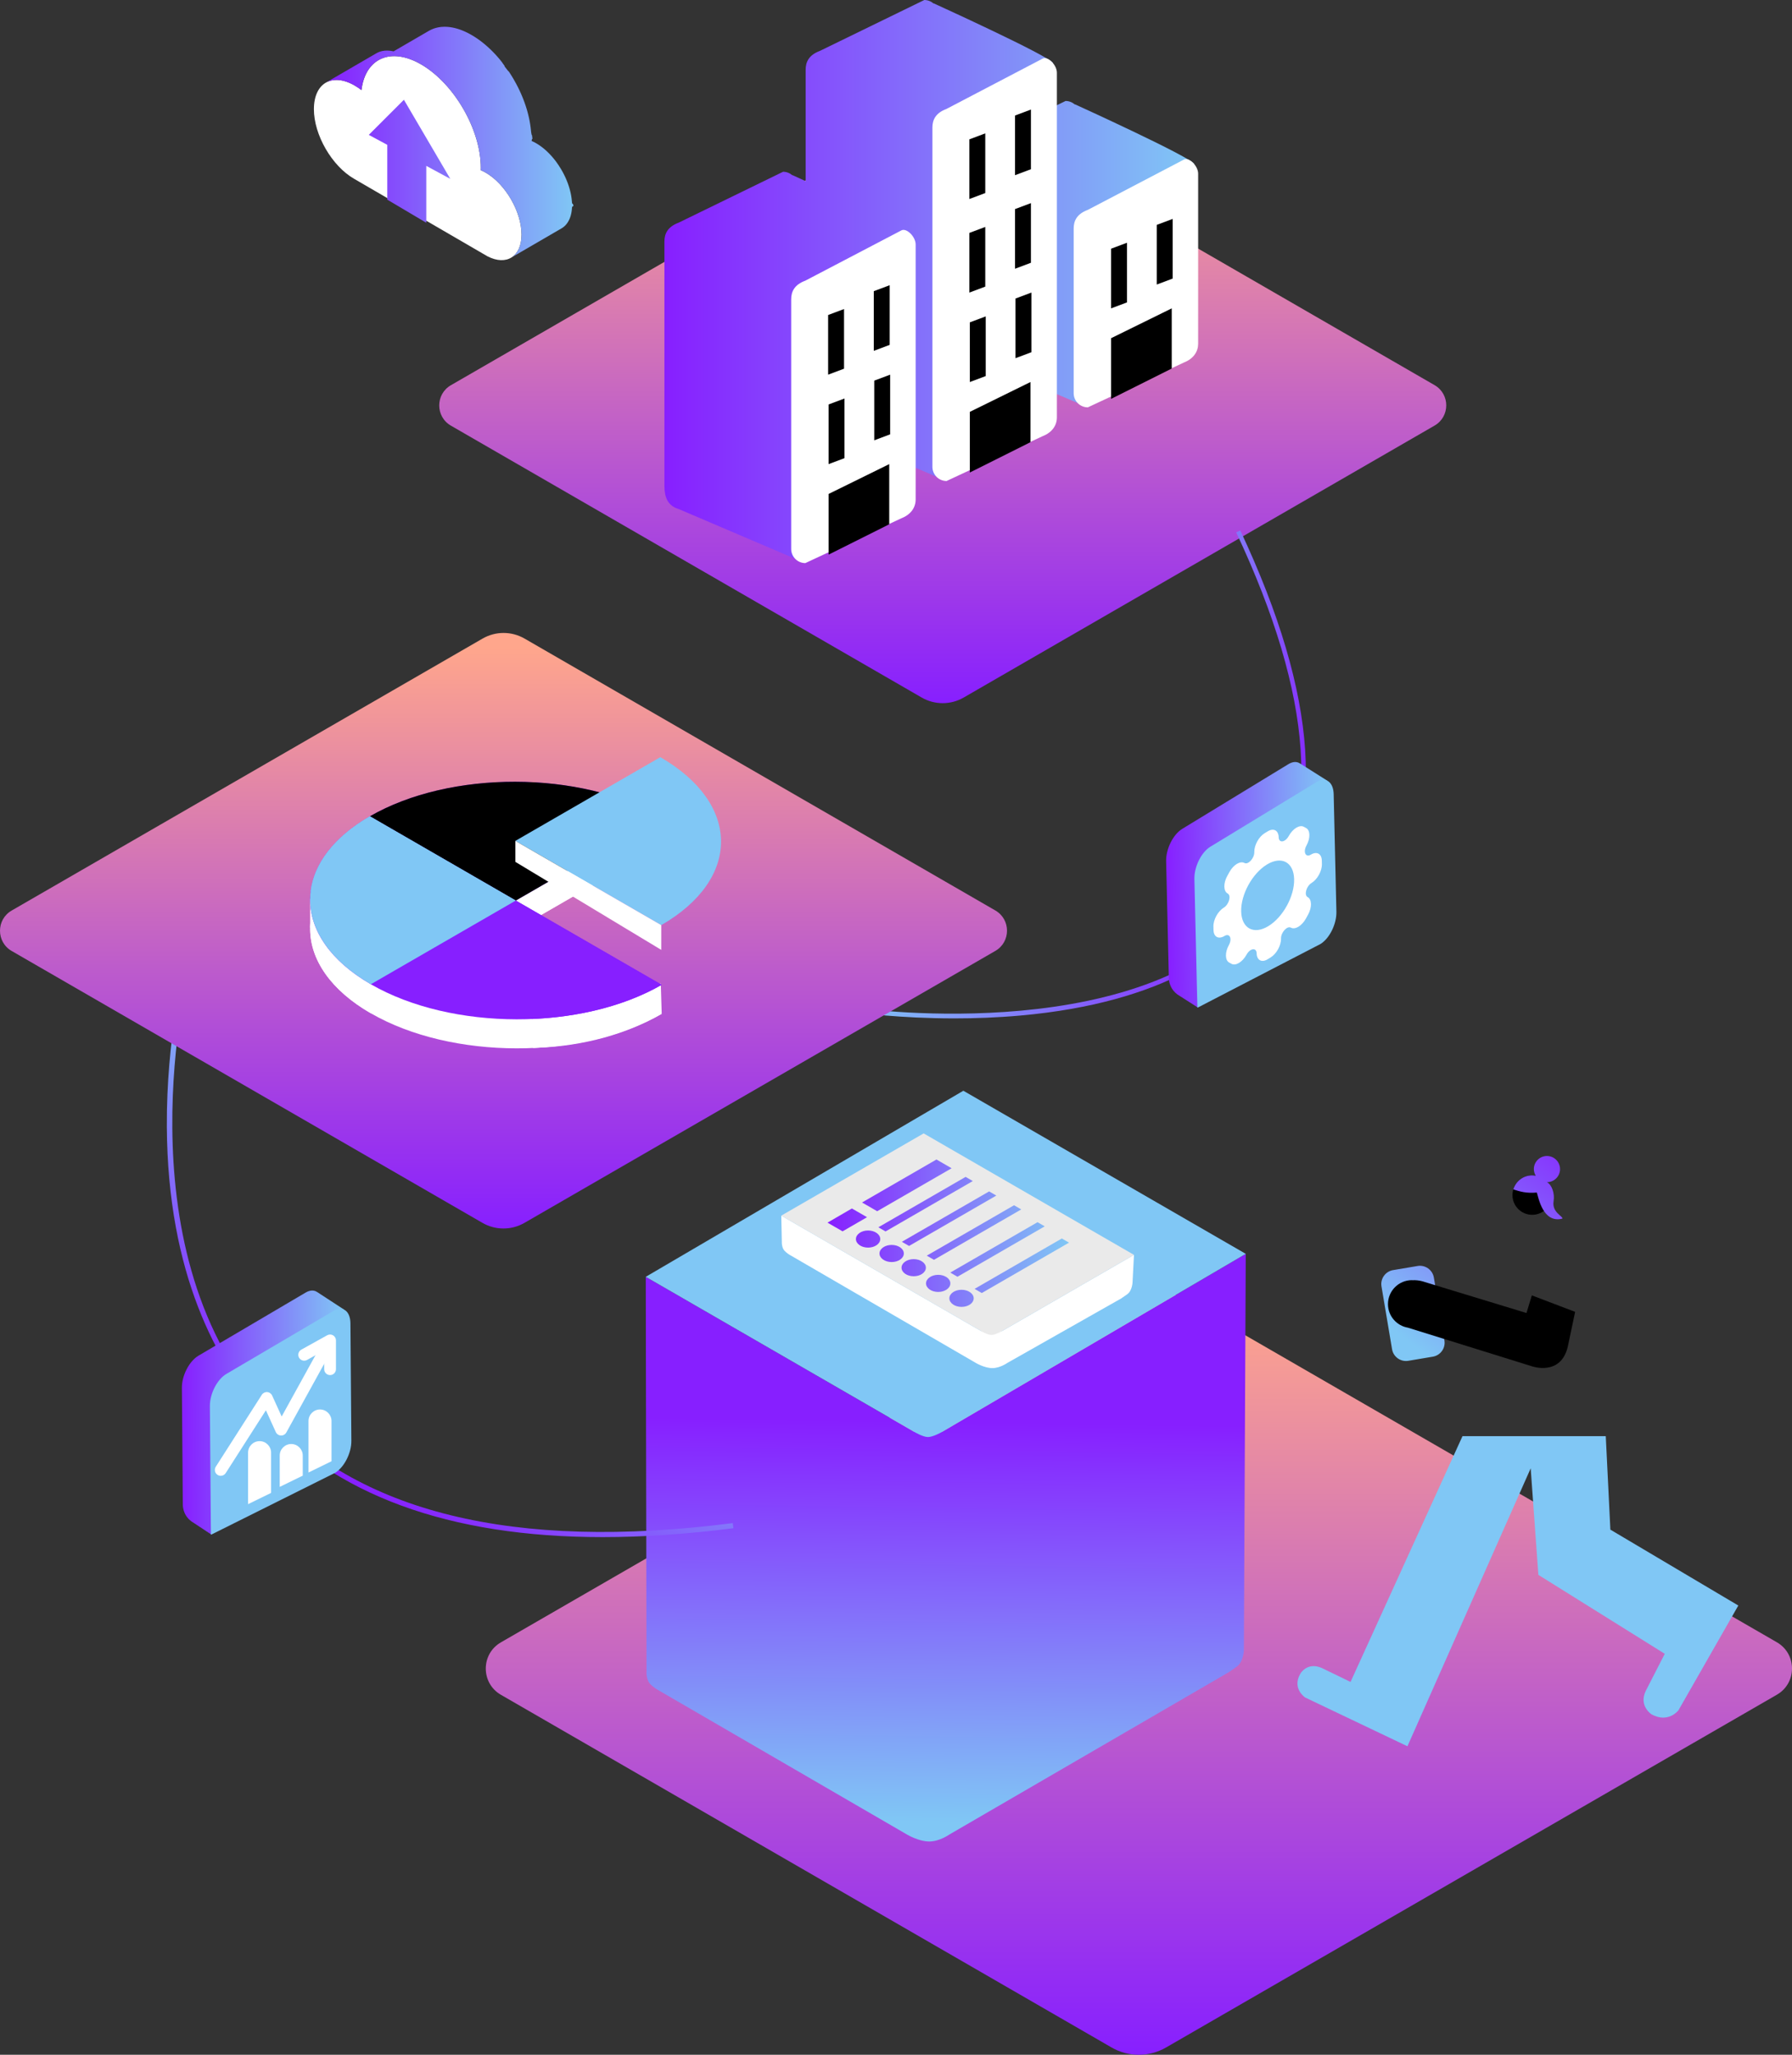 <?xml version="1.0" encoding="iso-8859-1"?>
<!-- Generator: Adobe Illustrator 24.0.0, SVG Export Plug-In . SVG Version: 6.00 Build 0)  -->
<svg version="1.1" id="Layer_1" xmlns="http://www.w3.org/2000/svg" xmlns:xlink="http://www.w3.org/1999/xlink" x="0px" y="0px"
	 viewBox="0 0 500 573.139" style="enable-background:new 0 0 500 573.139;" xml:space="preserve">
<rect x="0" y="0" width="500" height="573.139" fill="#333333" stroke="none"/>
<linearGradient id="SVGID_1_" gradientUnits="userSpaceOnUse" x1="317.77" y1="573.724" x2="317.77" y2="362.571">
	<stop  offset="8.011200e-04" style="stop-color:#871FFF"/>
	<stop  offset="0.998" style="stop-color:#FFA68C"/>
</linearGradient>
<path style="fill:url(#SVGID_1_);" d="M139.764,472.73l170.385,98.372c4.704,2.716,10.5,2.716,15.204,0l170.424-98.394
	c5.631-3.251,5.631-11.379,0-14.63l-170.385-98.372c-4.704-2.716-10.5-2.716-15.204,0L139.764,458.1
	C134.132,461.351,134.132,469.479,139.764,472.73z"/>
<circle cx="427.505" cy="333.343" r="5.504"/>
<linearGradient id="SVGID_2_" gradientUnits="userSpaceOnUse" x1="439.021" y1="312.695" x2="391.239" y2="372.765">
	<stop  offset="0" style="stop-color:#871FFF"/>
	<stop  offset="1" style="stop-color:#80C7F5"/>
</linearGradient>
<path style="fill:url(#SVGID_2_);" d="M422.235,331.763c0.687-2.265,2.767-3.924,5.256-3.924c0.343,0,0.675,0.041,1,0.101
	c-0.321-0.544-0.518-1.17-0.518-1.847c0-2.018,1.636-3.653,3.653-3.653c2.018,0,3.653,1.636,3.653,3.653
	c0,2.016-1.633,3.65-3.648,3.653c1.38,0.733,2.204,3.158,1.848,5.296c-0.529,3.177,2.721,4.205,2.436,4.871
	c-5.401,1.377-6.656-5.868-7.111-7.278C425.824,332.89,424.216,332.376,422.235,331.763z M388.408,376.339
	c0.359,2.135,2.4,3.588,4.535,3.229l6.851-1.152c2.135-0.359,3.588-2.4,3.229-4.535l-2.949-17.532
	c-0.359-2.135-2.4-3.588-4.535-3.229l-6.851,1.152c-2.135,0.359-3.588,2.4-3.229,4.535L388.408,376.339z"/>
<path style="fill:#80C7F5;" d="M449.322,426.662l-1.283-26.079h-39.974l-31.239,68.557l-8.119-3.933
	c-3.999-1.663-5.843,1.568-5.843,1.568c-2.498,4.182,1.283,6.698,1.283,6.698l28.553,13.616l34.39-77.53l2.138,29.717l35.271,22.018
	l-5.297,10.335c-2.047,4.236,1.624,6.565,1.624,6.565c4.687,2.556,7.483-1.13,7.483-1.13l16.712-29.238L449.322,426.662z"/>
<path d="M387.269,363.757c0-3.692,2.993-6.684,6.684-6.684c0.062,0,0.12,0.017,0.182,0.018c1.832-0.1,3.349,0.488,3.349,0.488
	l28.431,8.658l1.496-4.917l12.078,4.596l-2.031,9.62c-1.924,8.444-10.047,5.558-10.047,5.558l-34.572-10.765
	C389.68,369.796,387.269,367.067,387.269,363.757z"/>
<linearGradient id="SVGID_3_" gradientUnits="userSpaceOnUse" x1="263.041" y1="196.585" x2="263.041" y2="33.8">
	<stop  offset="8.011200e-04" style="stop-color:#871FFF"/>
	<stop  offset="0.998" style="stop-color:#FFA68C"/>
</linearGradient>
<path style="fill:url(#SVGID_3_);" d="M125.809,118.725l131.356,75.838c3.627,2.094,8.095,2.094,11.721,0l131.386-75.856
	c4.341-2.506,4.341-8.772,0-11.279L268.916,31.591c-3.627-2.094-8.095-2.094-11.721,0l-131.386,75.856
	C121.468,109.953,121.468,116.219,125.809,118.725z"/>
<linearGradient id="SVGID_4_" gradientUnits="userSpaceOnUse" x1="263.785" y1="396.492" x2="262.222" y2="508.229">
	<stop  offset="8.011200e-04" style="stop-color:#871FFF"/>
	<stop  offset="1" style="stop-color:#80C7F5"/>
</linearGradient>
<path style="fill:url(#SVGID_4_);" d="M345.093,464.87c1.922-1.401,1.972-4.661,1.972-4.661l0.526-110.474l-84.645,49.61
	l-3.849,0.696l-4.112-0.71l-74.808-43.19l0.218,110.842c0,0,0.068,1.708,1.001,2.72c0.712,0.772,1.8,1.448,1.8,1.448l69.937,40.591
	c0,0,3.21,1.906,6.146,1.906c2.879,0,5.627-1.956,5.627-1.956l77.826-45.195C342.734,466.497,344.346,465.414,345.093,464.87z"/>
<path style="fill:#80C7F5;" d="M258.914,400.836c1.403-0.005,3.782-1.346,3.782-1.346l84.895-49.754l-78.8-45.495l-88.613,51.901
	l74.899,43.243C255.077,399.384,257.51,400.841,258.914,400.836z"/>
<g>
	<path style="fill:#FFFFFF;" d="M314.539,360.993c1.431-1.043,1.468-3.471,1.468-3.471l0.392-7.504l-36.776,21.233l-2.866,0.518
		l-3.062-0.529l-55.708-32.163l0.162,7.779c0,0,0.051,1.272,0.746,2.026c0.53,0.575,1.341,1.078,1.341,1.078l52.081,30.227
		c0,0,2.39,1.419,4.577,1.419c2.144,0,4.191-1.456,4.191-1.456l31.699-17.946C312.782,362.205,313.983,361.398,314.539,360.993z"/>
	<path style="fill:#EAEAEA;" d="M276.619,372.361c1.045-0.004,2.816-1.002,2.816-1.002l36.963-21.341l-58.681-33.88l-39.732,22.939
		l55.776,32.203C273.763,371.28,275.574,372.365,276.619,372.361z"/>
	<linearGradient id="SVGID_5_" gradientUnits="userSpaceOnUse" x1="230.891" y1="343.976" x2="298.284" y2="343.976">
		<stop  offset="8.011200e-04" style="stop-color:#871FFF"/>
		<stop  offset="1" style="stop-color:#80C7F5"/>
	</linearGradient>
	<path style="fill:url(#SVGID_5_);" d="M244.752,337.847l-4.225-2.439l20.763-11.988l4.227,2.441L244.752,337.847z M237.696,337.077
		l-6.805,3.955l4.202,2.426l6.828-3.942L237.696,337.077z M247.086,343.485l24.345-14.056l-2.008-1.159l-24.345,14.056
		L247.086,343.485z M253.648,347.534l24.345-14.055l-2.008-1.159l-24.345,14.055L253.648,347.534z M260.599,351.399l24.345-14.056
		l-2.008-1.159l-24.345,14.055L260.599,351.399z M267.156,356.12l24.345-14.055l-2.008-1.159l-24.345,14.055L267.156,356.12z
		 M296.276,345.449l-24.345,14.055l2.008,1.159l24.345-14.055L296.276,345.449z M242.212,343.219c-1.875,0-3.395,1.069-3.395,2.388
		c0,1.319,1.52,2.388,3.395,2.388c1.875,0,3.395-1.069,3.395-2.388C245.606,344.288,244.086,343.219,242.212,343.219z
		 M252.186,349.634c0-1.319-1.52-2.388-3.395-2.388s-3.395,1.069-3.395,2.388c0,1.319,1.52,2.388,3.395,2.388
		S252.186,350.953,252.186,349.634z M254.94,351.209c-1.875,0-3.395,1.069-3.395,2.388c0,1.319,1.52,2.388,3.395,2.388
		c1.875,0,3.395-1.069,3.395-2.388C258.335,352.278,256.815,351.209,254.94,351.209z M261.773,355.587
		c-1.875,0-3.395,1.069-3.395,2.388c0,1.319,1.52,2.388,3.395,2.388s3.395-1.069,3.395-2.388
		C265.168,356.656,263.648,355.587,261.773,355.587z M268.286,359.755c-1.875,0-3.395,1.069-3.395,2.388
		c0,1.319,1.52,2.388,3.395,2.388c1.875,0,3.395-1.069,3.395-2.388C271.68,360.824,270.16,359.755,268.286,359.755z"/>
</g>
<linearGradient id="SVGID_6_" gradientUnits="userSpaceOnUse" x1="177.14" y1="820.186" x2="233.93" y2="820.186" gradientTransform="matrix(-1.525 -0.657 0.487 -1.131 229.008 1287.932)">
	<stop  offset="8.011200e-04" style="stop-color:#871FFF"/>
	<stop  offset="1" style="stop-color:#80C7F5"/>
</linearGradient>
<path style="fill:url(#SVGID_6_);" d="M266.31,284.058c-15.463,0-26.617-1.583-26.768-1.605l0.18-1.244
	c0.821,0.118,82.266,11.411,112.259-29.056c16.909-22.815,14.536-57.688-7.054-103.652l1.139-0.534
	c21.803,46.416,24.132,81.722,6.924,104.937c-8.793,11.862-27.786,26.76-68.339,30.368
	C278.18,283.847,271.957,284.058,266.31,284.058z"/>
<g>
	
		<linearGradient id="SVGID_7_" gradientUnits="userSpaceOnUse" x1="322.086" y1="246.967" x2="367.52" y2="246.967" gradientTransform="matrix(1 -0.023 0.023 1 -2.176 7.84)">
		<stop  offset="8.011200e-04" style="stop-color:#871FFF"/>
		<stop  offset="1" style="stop-color:#80C7F5"/>
	</linearGradient>
	<path style="fill:url(#SVGID_7_);" d="M329.871,231.192l29.615-18.048c1.216-0.74,2.333-0.769,3.163-0.228l0.013-0.005l7.637,4.821
		c0,0-1.985,3.041-3.363,6.597l0.626,27.071c0.079,3.435-1.879,7.472-4.421,9.019l-24.058,14.659
		c-2.19,3.886-4.886,5.931-4.886,5.931l-5.684-3.627c-1.891-1.401-2.304-3.298-2.383-4.412l-0.758-32.757
		C325.293,236.778,327.329,232.739,329.871,231.192z"/>
	<path style="fill:#80C7F5;" d="M334.165,281.06l34.256-17.743c2.542-1.547,4.538-5.585,4.458-9.02l-0.758-32.757
		c-0.079-3.435-2.204-4.965-4.746-3.418L337.72,236.17c-2.542,1.547-4.538,5.585-4.458,9.02l0.724,31.287l0.034,1.47
		c0.006-0.034,0.077,3.031,0.077,3.031C334.064,280.996,334.165,281.06,334.165,281.06z"/>
	<path style="fill:#FFFFFF;" d="M338.567,258.439l0.023,0.984c0.044,1.912,1.413,2.651,3.057,1.65l0,0
		c1.452-0.884,2.227,0.716,1.228,2.535h0c-1.131,2.06-1.081,4.252,0.113,4.896l0.614,0.332c1.194,0.644,3.078-0.503,4.21-2.562
		c0.999-1.819,2.775-2.042,2.814-0.353c0.044,1.912,1.413,2.651,3.057,1.65l0.846-0.515c1.644-1.001,2.941-3.362,2.897-5.274l0,0
		c-0.039-1.689,1.697-3.604,2.752-3.034l0,0c1.194,0.644,3.079-0.503,4.21-2.562l0.582-1.06c1.131-2.06,1.08-4.252-0.113-4.896h0
		c-1.055-0.569-0.374-3.054,1.078-3.938c1.644-1.001,2.941-3.362,2.897-5.274l-0.023-0.984c-0.044-1.912-1.413-2.651-3.057-1.65l0,0
		c-1.452,0.884-2.227-0.716-1.228-2.535l0,0c1.131-2.06,1.081-4.252-0.113-4.896l-0.614-0.332c-1.194-0.644-3.079,0.503-4.21,2.562
		l0,0c-0.999,1.819-2.775,2.042-2.814,0.353v0c-0.044-1.912-1.413-2.651-3.057-1.65l-0.846,0.515
		c-1.644,1.001-2.941,3.362-2.897,5.274l0,0c0.039,1.689-1.697,3.604-2.752,3.034v0c-1.194-0.645-3.079,0.503-4.21,2.562
		l-0.582,1.06c-1.131,2.06-1.08,4.252,0.113,4.896l0,0c1.055,0.569,0.374,3.054-1.078,3.938v0
		C339.82,254.166,338.523,256.527,338.567,258.439z M346.311,254.225c-0.11-4.745,3.109-10.605,7.189-13.088
		c4.08-2.483,7.477-0.649,7.586,4.096c0.11,4.745-3.109,10.605-7.189,13.088C349.818,260.804,346.421,258.97,346.311,254.225z"/>
</g>
<linearGradient id="SVGID_8_" gradientUnits="userSpaceOnUse" x1="159.433" y1="535.676" x2="216.323" y2="535.676" gradientTransform="matrix(0.923 -1.38 1.326 0.887 -769.187 152.65)">
	<stop  offset="8.011200e-04" style="stop-color:#871FFF"/>
	<stop  offset="1" style="stop-color:#80C7F5"/>
</linearGradient>
<path style="fill:url(#SVGID_8_);" d="M168.16,428.746c-42.965,0.001-75.026-11.749-95.583-35.1
	c-11.748-13.345-25.8-37.951-26.028-79.388c-0.137-24.741,4.813-44.05,4.863-44.242l1.385,0.36
	c-0.198,0.761-19.34,76.672,20.859,122.33c25.673,29.158,69.675,39.975,130.794,32.138l0.182,1.42
	C191.717,427.92,179.553,428.746,168.16,428.746z"/>
<linearGradient id="SVGID_9_" gradientUnits="userSpaceOnUse" x1="140.487" y1="343.115" x2="140.487" y2="180.33">
	<stop  offset="8.011200e-04" style="stop-color:#871FFF"/>
	<stop  offset="0.998" style="stop-color:#FFA68C"/>
</linearGradient>
<path style="fill:url(#SVGID_9_);" d="M3.256,265.255l131.356,75.838c3.627,2.094,8.095,2.094,11.721,0l131.386-75.856
	c4.341-2.506,4.341-8.772,0-11.279l-131.356-75.838c-3.627-2.094-8.095-2.094-11.721,0L3.256,253.977
	C-1.085,256.483-1.085,262.749,3.256,265.255z"/>
<path style="fill:#FFFFFF;" d="M184.626,282.787c-22.34,12.898-58.674,12.832-81.154-0.147
	c-22.48-12.979-22.594-33.956-0.254-46.854c22.34-12.898,58.674-12.832,81.154,0.147l-40.45,23.354L184.626,282.787z"/>
<path style="fill:#FFFFFF;" d="M143.85,259.326l0.072-0.042l40.704,23.501c-9.584,5.533-21.511,8.961-34.706,9.473l-1.187,0.06
	l-0.383-8.082C146.777,276.148,144.501,264.168,143.85,259.326z"/>
<polygon style="fill:#FFFFFF;" points="184.372,274.349 184.626,282.787 168.827,275.81 "/>
<path style="fill:#FFFFFF;" d="M103.472,282.64c-22.48-12.979-22.594-33.956-0.254-46.854l40.704,23.501L103.472,282.64z"/>
<path style="fill:#FFFFFF;" d="M184.372,235.932c-22.48-12.979-58.814-13.045-81.154-0.147l40.704,23.501L184.372,235.932z"/>
<path style="fill:#FFFFFF;" d="M143.849,259.328l0.072-0.042l-40.704-23.501c-5.547,3.202-13.862,10.016-16.681,14.995v7.964
	C105.072,259.614,130.657,258.737,143.849,259.328z"/>
<path style="fill:#871FFF;" d="M184.626,274.688c-22.34,12.898-58.674,12.832-81.154-0.147s-22.594-33.956-0.254-46.854
	c22.34-12.898,58.674-12.832,81.154,0.147l-40.45,23.354L184.626,274.688z"/>
<path style="fill:#80C7F5;" d="M103.472,274.541c-22.48-12.979-22.594-33.956-0.254-46.854l40.704,23.501L103.472,274.541z"/>
<path d="M184.372,227.833c-22.48-12.979-58.814-13.045-81.154-0.147l40.704,23.501L184.372,227.833z"/>
<path style="fill:#80C7F5;" d="M184.245,211.194c22.48,12.979,22.594,33.956,0.254,46.854l-40.704-23.501L184.245,211.194z"/>
<path style="fill:#80C7F5;" d="M143.849,251.229l0.072-0.042l-40.704-23.501c-10.089,5.825-15.597,13.297-16.535,20.936
	C105.218,249.493,130.657,250.638,143.849,251.229z"/>
<path style="fill:#871FFF;" d="M143.849,251.229l0.072-0.042l40.704,23.501c-10.089,5.825-23.031,9.005-36.263,9.546
	C146.857,273.533,144.873,258.846,143.849,251.229z"/>
<polygon style="fill:#FFFFFF;" points="143.795,234.548 143.795,240.4 184.499,264.945 184.499,258.049 "/>
<linearGradient id="SVGID_10_" gradientUnits="userSpaceOnUse" x1="185.384" y1="78.533" x2="333.243" y2="78.533">
	<stop  offset="8.011200e-04" style="stop-color:#871FFF"/>
	<stop  offset="1" style="stop-color:#80C7F5"/>
</linearGradient>
<path style="fill:url(#SVGID_10_);" d="M301.17,61.168l-0.43,45.144c0,2.193,5.485,6.246,2.779,7.311l-35.326-15.074
	c-3.988-1.141-3.988-4.877-3.988-7.07V47.635c0-2.193,0.897-4.132,3.988-5.279l29.122-14.192c0.994,0,1.895,0.382,2.595,0.989
	v-0.065c0,0,32.347,14.707,33.333,16.679L301.17,61.168z M293.827,17.602c-0.986-1.972-33.333-16.679-33.333-16.679v0.065
	C259.794,0.382,258.893,0,257.899,0l-29.122,14.192c-3.091,1.147-3.988,3.086-3.988,5.279v92.552c0,2.193,0,5.929,3.988,7.07
	l35.326,15.074c2.706-1.065-2.779-5.118-2.779-7.311l0.43-93.852L293.827,17.602z M254.421,65.513
	c-0.986-1.972-33.333-16.679-33.333-16.679v0.065c-0.7-0.607-1.601-0.989-2.595-0.989l-29.122,14.192
	c-3.091,1.147-3.988,3.086-3.988,5.279v67.54c0,2.193,0,5.929,3.988,7.07l35.326,15.074c2.706-1.065-2.779-5.118-2.779-7.311
	l0.43-68.84L254.421,65.513z"/>
<path style="fill:#FFFFFF;" d="M330.36,101.103l-26.841,12.52c-2.17,0-3.945-1.775-3.945-3.945V63.763
	c0-2.17,0.887-4.088,3.945-5.223l26.841-14.042c1.427-0.704,3.945,1.775,3.945,3.945v47.437
	C334.305,98.049,333.037,100.049,330.36,101.103z"/>
<polygon points="310.013,94.336 310.013,111.256 326.933,102.796 326.933,86.015 "/>
<polygon points="314.451,84.351 310.013,86.015 310.013,69.373 314.451,67.708 "/>
<polygon points="327.19,77.705 322.752,79.37 322.752,62.727 327.19,61.063 "/>
<path style="fill:#FFFFFF;" d="M290.944,121.648l-26.841,12.52c-2.17,0-3.945-1.775-3.945-3.945V35.599
	c0-2.17,0.887-4.088,3.945-5.223l26.841-14.042c1.427-0.704,3.945,1.775,3.945,3.945v96.145
	C294.889,118.594,293.621,120.594,290.944,121.648z"/>
<polygon points="270.597,114.881 270.597,131.801 287.517,123.341 287.517,106.56 "/>
<polygon points="275.035,104.896 270.597,106.56 270.597,89.917 275.035,88.253 "/>
<polygon points="287.775,98.25 283.336,99.915 283.336,83.272 287.775,81.608 "/>
<polygon points="274.907,79.944 270.469,81.608 270.469,64.965 274.907,63.301 "/>
<polygon points="287.646,73.298 283.208,74.962 283.208,58.32 287.646,56.656 "/>
<polygon points="274.907,53.847 270.469,55.511 270.469,38.869 274.907,37.205 "/>
<polygon points="287.646,47.202 283.208,48.866 283.208,32.223 287.646,30.559 "/>
<path style="fill:#FFFFFF;" d="M251.538,144.546l-26.841,12.52c-2.17,0-3.945-1.775-3.945-3.945V83.51
	c0-2.17,0.887-4.088,3.945-5.223l26.841-14.042c1.427-0.704,3.945,1.775,3.945,3.945v71.132
	C255.484,141.493,254.215,143.492,251.538,144.546z"/>
<polygon points="231.192,137.78 231.192,154.699 248.112,146.239 248.112,129.458 "/>
<polygon points="235.63,127.794 231.192,129.458 231.192,112.816 235.63,111.152 "/>
<polygon points="248.369,121.149 243.931,122.813 243.931,106.17 248.369,104.506 "/>
<polygon points="235.501,102.842 231.063,104.506 231.063,87.864 235.501,86.199 "/>
<polygon points="248.24,96.196 243.802,97.861 243.802,81.218 248.24,79.554 "/>
<path style="fill:#FFFFFF;" d="M117.484,17.951c9.236,5.332,16.701,18.262,16.671,28.875c-0.001,0.217-0.009,0.433-0.015,0.647
	c0.455,0.189,0.917,0.418,1.39,0.691c5.535,3.196,10.006,10.939,9.988,17.299c-0.017,6.146-4.223,8.748-9.504,6.028L98.837,49.892
	c-6.245-3.573-11.273-12.306-11.253-19.479c0.021-7.241,5.084-10.197,11.386-6.559c0.644,0.372,1.272,0.799,1.884,1.27
	C101.939,16.287,108.976,13.039,117.484,17.951z"/>
<linearGradient id="SVGID_11_" gradientUnits="userSpaceOnUse" x1="90.912" y1="39.677" x2="159.985" y2="39.677">
	<stop  offset="8.011200e-04" style="stop-color:#871FFF"/>
	<stop  offset="1" style="stop-color:#80C7F5"/>
</linearGradient>
<path style="fill:url(#SVGID_11_);" d="M159.985,57.243c0,0.01,0,0.268,0,0.268H159.8c-0.001,0-0.19,0.218-0.197,0.377
	c-0.001,0.013-0.002-0.082-0.002-0.07c-0.002,0.052-0.007,0.103-0.01,0.155c-0.005,0.094-0.01,0.19-0.017,0.282
	c-0.002,0.028-0.006,0.055-0.009,0.082c-0.006,0.07-0.014,0.138-0.021,0.207c-0.007,0.064-0.012,0.129-0.02,0.191
	c-0.005,0.038-0.012,0.074-0.017,0.111c-0.01,0.074-0.021,0.148-0.033,0.221c-0.008,0.049-0.014,0.1-0.022,0.149
	c-0.007,0.042-0.017,0.082-0.025,0.124c-0.015,0.079-0.03,0.157-0.047,0.234c-0.009,0.042-0.016,0.086-0.026,0.127
	c-0.009,0.039-0.02,0.075-0.029,0.113c-0.023,0.094-0.047,0.186-0.072,0.276c-0.011,0.041-0.02,0.084-0.032,0.124
	c-0.008,0.029-0.019,0.055-0.028,0.084c-0.034,0.111-0.07,0.219-0.108,0.325c-0.014,0.04-0.026,0.083-0.041,0.123
	c-0.005,0.015-0.012,0.028-0.018,0.042c-0.067,0.177-0.139,0.348-0.217,0.513c-0.003,0.007-0.006,0.015-0.009,0.022
	c-0.007,0.014-0.015,0.026-0.022,0.04c-0.105,0.217-0.219,0.424-0.343,0.618c-0.005,0.008-0.009,0.018-0.015,0.026
	c-0.002,0.003-0.005,0.006-0.007,0.009c-0.102,0.159-0.212,0.308-0.326,0.452c-0.028,0.035-0.056,0.069-0.084,0.103
	c-0.112,0.134-0.227,0.263-0.349,0.383c-0.007,0.007-0.013,0.015-0.02,0.021c-0.128,0.124-0.263,0.238-0.401,0.346
	c-0.034,0.027-0.069,0.053-0.103,0.078c-0.142,0.105-0.286,0.204-0.438,0.292l-14.098,8.193c0.028-0.016,0.054-0.037,0.082-0.054
	c0.061-0.037,0.118-0.079,0.177-0.118c0.059-0.041,0.121-0.077,0.179-0.119c0.035-0.026,0.069-0.052,0.103-0.078
	c0.039-0.03,0.074-0.066,0.112-0.097c0.059-0.049,0.118-0.098,0.175-0.151c0.038-0.034,0.078-0.063,0.114-0.099
	c0.007-0.007,0.013-0.015,0.02-0.021c0.085-0.084,0.164-0.176,0.244-0.267c0.042-0.048,0.086-0.092,0.127-0.142
	c0.021-0.026,0.042-0.051,0.063-0.077c0.114-0.144,0.223-0.293,0.326-0.451c0.008-0.012,0.014-0.025,0.022-0.036
	c0.002-0.004,0.004-0.008,0.007-0.012c0.052-0.082,0.096-0.174,0.144-0.26c0.064-0.114,0.132-0.224,0.191-0.345
	c0.01-0.021,0.021-0.041,0.031-0.062c0.01-0.021,0.018-0.044,0.028-0.065c0.026-0.057,0.049-0.116,0.074-0.174
	c0.039-0.091,0.08-0.179,0.116-0.273c0.021-0.054,0.039-0.11,0.059-0.165c0.023-0.066,0.045-0.134,0.067-0.202
	c0.015-0.045,0.03-0.089,0.044-0.135c0.02-0.065,0.039-0.131,0.057-0.197c0.025-0.091,0.049-0.183,0.072-0.277
	c0.019-0.079,0.038-0.159,0.055-0.24c0.008-0.036,0.014-0.072,0.022-0.109c0.008-0.039,0.016-0.077,0.023-0.116
	c0.001-0.003,0.001-0.007,0.002-0.01c0.017-0.09,0.033-0.181,0.047-0.274c0.012-0.073,0.023-0.146,0.033-0.22
	c0.014-0.1,0.026-0.202,0.037-0.304c0.005-0.046,0.01-0.092,0.015-0.138c0.001-0.014,0.003-0.027,0.004-0.041
	c0.001-0.009,0.002-0.017,0.003-0.026c0.011-0.12,0.02-0.242,0.027-0.365c0.003-0.052,0.01-0.102,0.012-0.155
	c0.008-0.172,0.017-0.347,0.018-0.524l0.004,0.003c0-0.01,0-0.019,0-0.029c0-0.106-0.015-0.23-0.026-0.296
	c0-0.016-0.002-0.032-0.002-0.048h0.005c-0.001,0-0.001-0.111-0.002-0.14c-0.002-0.061-0.006-0.177-0.009-0.239
	c-0.006-0.127-0.014-0.254-0.023-0.381c-0.001-0.018-0.003-0.036-0.004-0.054c-0.003-0.033-0.005-0.065-0.008-0.098
	c-0.001-0.014-0.002-0.027-0.003-0.041c-0.012-0.135-0.026-0.27-0.041-0.405c-0.006-0.054-0.011-0.107-0.018-0.161
	c-0.023-0.189-0.049-0.378-0.079-0.568c0-0.001,0-0.002-0.001-0.003c-0.001-0.006-0.002-0.012-0.003-0.018
	c-0.003-0.016-0.006-0.033-0.009-0.049c-0.027-0.166-0.057-0.333-0.089-0.5c-0.013-0.067-0.027-0.134-0.041-0.201
	c-0.026-0.127-0.053-0.255-0.082-0.382c-0.003-0.016-0.007-0.031-0.011-0.047c-0.009-0.037-0.017-0.075-0.026-0.112
	c-0.005-0.02-0.009-0.04-0.014-0.06c-0.03-0.124-0.061-0.248-0.093-0.372c-0.019-0.073-0.038-0.146-0.058-0.22
	c-0.036-0.133-0.074-0.266-0.113-0.398c-0.009-0.032-0.019-0.065-0.028-0.097c-0.007-0.024-0.014-0.048-0.021-0.072
	c-0.002-0.006-0.003-0.011-0.005-0.017c-0.059-0.193-0.12-0.386-0.184-0.578c-0.004-0.012-0.009-0.025-0.013-0.037
	c-0.061-0.18-0.124-0.359-0.19-0.539c-0.003-0.007-0.005-0.014-0.008-0.021c-0.01-0.026-0.02-0.051-0.029-0.077
	c-0.009-0.024-0.018-0.048-0.027-0.072c-0.051-0.135-0.102-0.27-0.156-0.404c-0.025-0.064-0.051-0.127-0.077-0.191
	c-0.057-0.139-0.115-0.277-0.174-0.415c-0.01-0.024-0.021-0.048-0.031-0.072c-0.009-0.021-0.018-0.042-0.027-0.063
	c-0.002-0.005-0.004-0.01-0.006-0.015c-0.082-0.186-0.166-0.372-0.253-0.557c-0.021-0.044-0.042-0.087-0.063-0.131
	c-0.069-0.146-0.14-0.291-0.212-0.435c-0.004-0.007-0.007-0.014-0.011-0.021c-0.017-0.034-0.035-0.068-0.053-0.102
	c-0.03-0.058-0.06-0.116-0.09-0.174c-0.05-0.097-0.1-0.193-0.151-0.289c-0.085-0.158-0.175-0.313-0.263-0.468
	c-0.05-0.088-0.098-0.178-0.149-0.265c-0.007-0.012-0.014-0.025-0.021-0.037c-0.027-0.046-0.055-0.092-0.082-0.138
	c-0.073-0.123-0.153-0.241-0.228-0.363c-0.134-0.217-0.265-0.434-0.406-0.647c-0.01-0.015-0.018-0.03-0.028-0.045
	c-0.033-0.05-0.068-0.1-0.101-0.151c-0.183-0.271-0.37-0.539-0.563-0.801c-0.002-0.003-0.005-0.007-0.007-0.01
	c0,0-0.001-0.001-0.001-0.001c-0.139-0.189-0.281-0.375-0.425-0.558c-0.114-0.145-0.229-0.287-0.345-0.429
	c-0.016-0.019-0.032-0.039-0.048-0.059c-0.002-0.003-0.004-0.005-0.006-0.008c0-0.001-0.001-0.001-0.001-0.002
	c-0.135-0.163-0.273-0.323-0.411-0.48c-0.039-0.044-0.079-0.088-0.119-0.132c-0.099-0.111-0.198-0.221-0.299-0.329
	c-0.006-0.006-0.012-0.012-0.017-0.018c-0.023-0.024-0.045-0.047-0.068-0.071c-0.029-0.03-0.057-0.06-0.086-0.09
	c-0.087-0.091-0.174-0.181-0.262-0.27c-0.062-0.063-0.125-0.124-0.188-0.186c-0.085-0.084-0.171-0.167-0.257-0.248
	c-0.013-0.012-0.026-0.024-0.039-0.036c-0.033-0.031-0.066-0.061-0.099-0.092c-0.022-0.02-0.044-0.041-0.066-0.061
	c-0.085-0.078-0.17-0.155-0.256-0.231c-0.069-0.061-0.137-0.121-0.207-0.18c-0.087-0.075-0.175-0.149-0.264-0.222
	c-0.02-0.016-0.04-0.032-0.06-0.049c-0.033-0.027-0.067-0.055-0.1-0.082c-0.014-0.012-0.028-0.023-0.043-0.035
	c-0.092-0.074-0.185-0.146-0.279-0.218c-0.063-0.049-0.126-0.097-0.19-0.145c-0.103-0.077-0.206-0.151-0.31-0.224
	c-0.03-0.021-0.059-0.042-0.089-0.063c-0.02-0.014-0.039-0.028-0.059-0.042c-0.005-0.003-0.009-0.007-0.014-0.01
	c-0.156-0.107-0.313-0.212-0.471-0.313c-0.01-0.007-0.021-0.013-0.031-0.019c-0.162-0.102-0.324-0.201-0.488-0.296
	c-0.473-0.273-0.935-0.502-1.39-0.691c0.006-0.214,0.014-0.43,0.015-0.647c0.002-0.711-0.032-1.434-0.096-2.163v0
	c-0.014-0.158-0.031-0.317-0.048-0.476c-0.054-0.507-0.119-1.016-0.202-1.528c-0.001-0.004-0.001-0.007-0.002-0.011
	c-0.045-0.276-0.094-0.552-0.147-0.829c0-0.001,0-0.001,0-0.002c-0.021-0.111-0.045-0.223-0.068-0.334c0,0,0-0.001,0-0.001
	c-0.026-0.129-0.055-0.258-0.083-0.387c-0.045-0.205-0.09-0.41-0.139-0.616c0,0,0-0.001,0-0.001
	c-0.049-0.206-0.101-0.413-0.154-0.62c0-0.001-0.001-0.003-0.001-0.004c-0.056-0.217-0.116-0.434-0.177-0.651
	c-0.036-0.126-0.07-0.252-0.107-0.378c-0.001-0.002-0.001-0.004-0.002-0.006c-0.029-0.1-0.057-0.2-0.088-0.301
	c0-0.001-0.001-0.002-0.001-0.003c-0.098-0.322-0.199-0.643-0.307-0.964c0,0,0,0,0,0c-0.007-0.021-0.015-0.042-0.022-0.063
	c-0.002-0.006-0.004-0.013-0.007-0.019c-0.099-0.294-0.203-0.587-0.31-0.88c0-0.001,0-0.001-0.001-0.002
	c-0.177-0.483-0.367-0.964-0.565-1.444c-0.073-0.176-0.146-0.353-0.222-0.528c-0.001-0.003-0.002-0.005-0.003-0.008
	c-0.034-0.079-0.067-0.159-0.102-0.238c0-0.001,0-0.001-0.001-0.002c-0.137-0.311-0.277-0.621-0.422-0.929c0,0,0-0.001,0-0.001
	c-0.048-0.102-0.099-0.204-0.148-0.306c-0.102-0.213-0.205-0.426-0.312-0.638c0-0.001-0.001-0.002-0.001-0.002
	c-0.083-0.164-0.168-0.327-0.253-0.49c-0.002-0.003-0.003-0.007-0.005-0.01c-0.083-0.159-0.165-0.319-0.25-0.478c0,0,0,0,0-0.001
	c-0.233-0.433-0.474-0.862-0.722-1.287c0,0,0,0,0,0c-0.084-0.144-0.17-0.287-0.256-0.43c-0.001-0.001-0.001-0.002-0.002-0.003
	c-0.104-0.173-0.208-0.346-0.314-0.517c0,0,0,0,0,0c-0.096-0.154-0.193-0.306-0.291-0.458c0,0,0,0,0,0
	c-0.108-0.169-0.216-0.337-0.327-0.504c-0.001-0.001-0.002-0.002-0.002-0.004c-0.072-0.109-0.145-0.216-0.218-0.323
	c-0.001-0.001-0.002-0.003-0.003-0.004c-0.308-0.456-0.622-0.907-0.947-1.348c0,0-0.001-0.001-0.001-0.001
	c-0.008-0.011-0.016-0.021-0.024-0.032c-0.225-0.304-0.453-0.604-0.686-0.9c-0.001-0.001-0.001-0.002-0.002-0.003
	c-0.185-0.236-0.373-0.468-0.563-0.699c-0.01-0.012-0.02-0.024-0.029-0.036c-0.026-0.031-0.05-0.063-0.076-0.094
	c0,0-0.001-0.001-0.001-0.001c-0.225-0.271-0.454-0.538-0.685-0.801c-0.001-0.001-0.001-0.001-0.002-0.002
	c-0.065-0.074-0.132-0.145-0.197-0.219c-0.001-0.002-0.003-0.003-0.004-0.005c-0.164-0.183-0.328-0.364-0.494-0.543
	c0,0-0.001-0.001-0.001-0.001c-0.094-0.1-0.189-0.198-0.284-0.297c-0.002-0.002-0.003-0.004-0.005-0.005
	c-0.129-0.135-0.258-0.269-0.389-0.401c-0.369-0.374-0.745-0.736-1.126-1.087c-0.001-0.001-0.002-0.002-0.004-0.003
	c-0.141-0.13-0.283-0.258-0.425-0.385c-0.001-0.001-0.001-0.001-0.002-0.002c-0.114-0.101-0.229-0.201-0.344-0.3c0,0,0,0,0,0
	c-0.145-0.125-0.292-0.248-0.439-0.37c-0.001-0.001-0.001-0.001-0.002-0.002c-0.111-0.092-0.223-0.184-0.335-0.274
	c-0.001-0.001-0.001-0.001-0.002-0.002c-0.154-0.124-0.309-0.245-0.465-0.364c0,0-0.001,0-0.001-0.001
	c-0.104-0.08-0.209-0.161-0.314-0.239c-0.001,0-0.001-0.001-0.002-0.001c-0.172-0.128-0.345-0.252-0.519-0.376
	c-0.003-0.002-0.007-0.005-0.01-0.007c-0.084-0.059-0.167-0.121-0.252-0.179c-0.002-0.001-0.004-0.003-0.006-0.004
	c-0.26-0.18-0.522-0.355-0.785-0.522c-0.018-0.011-0.035-0.022-0.053-0.033c-0.269-0.17-0.54-0.337-0.813-0.494
	c-0.245-0.142-0.489-0.275-0.732-0.403c-0.092-0.048-0.183-0.099-0.274-0.146c-0.183-0.093-0.365-0.19-0.547-0.275
	c-0.081-0.038-0.161-0.093-0.242-0.13c-0.116-0.053-0.472-0.187-0.836-0.321c-7.292-2.884-13.029,0.543-13.999,8.45
	c-0.297-0.228-0.597-0.445-0.901-0.651c0,0-0.001,0-0.001-0.001c-0.027-0.019-0.055-0.036-0.082-0.054h0
	c-0.003-0.002-0.007-0.004-0.011-0.007c-0.293-0.196-0.589-0.384-0.889-0.557c-0.001-0.001-0.002-0.001-0.003-0.002
	c-0.166-0.096-0.331-0.184-0.495-0.271c-0.062-0.033-0.124-0.065-0.186-0.096c-0.124-0.063-0.247-0.123-0.37-0.181
	c-0.022-0.011-0.045-0.021-0.067-0.032c-0.025-0.012-0.051-0.024-0.076-0.036c-0.007-0.003-0.015-0.007-0.022-0.011
	c-0.167-0.076-0.333-0.148-0.498-0.215c-0.008-0.003-0.016-0.007-0.024-0.01c-0.173-0.07-0.345-0.133-0.516-0.192
	c-0.005-0.002-0.01-0.003-0.015-0.005c-0.022-0.008-0.044-0.014-0.066-0.022c-0.027-0.009-0.053-0.017-0.08-0.026
	c-0.117-0.038-0.233-0.075-0.348-0.108c-0.067-0.019-0.133-0.037-0.199-0.055c-0.105-0.028-0.21-0.054-0.314-0.078
	c-0.019-0.004-0.038-0.008-0.056-0.013c-0.033-0.007-0.066-0.015-0.099-0.022c-0.015-0.003-0.03-0.007-0.044-0.01
	c-0.098-0.02-0.194-0.038-0.291-0.054c-0.077-0.013-0.153-0.027-0.229-0.038c-0.091-0.013-0.18-0.023-0.27-0.033
	c-0.033-0.004-0.066-0.007-0.1-0.01c-0.036-0.004-0.073-0.008-0.109-0.011c-0.011-0.001-0.023-0.003-0.034-0.003
	c-0.079-0.006-0.157-0.009-0.235-0.013c-0.097-0.005-0.193-0.009-0.288-0.009c-0.069-0.001-0.137,0.001-0.205,0.003
	c-0.032,0.001-0.063,0.003-0.095,0.005c-0.059,0.002-0.119,0.005-0.178,0.008c-0.027,0.002-0.054,0.002-0.081,0.004
	c-0.062,0.005-0.124,0.01-0.186,0.016c-0.18,0.019-0.357,0.044-0.531,0.077c-0.016,0.003-0.032,0.005-0.048,0.008
	c-0.006,0.001-0.013,0.003-0.019,0.004c-0.031,0.007-0.061,0.015-0.091,0.022c-0.108,0.024-0.216,0.049-0.321,0.079
	c-0.051,0.014-0.101,0.032-0.151,0.048c-0.085,0.026-0.169,0.053-0.252,0.084c-0.005,0.002-0.01,0.004-0.015,0.006
	c-0.033,0.012-0.064,0.027-0.097,0.039c-0.062,0.025-0.125,0.049-0.187,0.076c-0.048,0.021-0.097,0.039-0.144,0.062
	c-0.136,0.064-0.27,0.133-0.4,0.208c-0.004,0.002-0.009,0.004-0.013,0.006l14.088-8.187c0.137-0.08,0.279-0.152,0.423-0.22
	c0.047-0.022,0.096-0.041,0.144-0.061c0.099-0.043,0.197-0.085,0.299-0.122c0.017-0.006,0.032-0.014,0.049-0.02
	c0.066-0.024,0.135-0.043,0.203-0.064c0.05-0.016,0.1-0.033,0.151-0.048c0.105-0.03,0.213-0.055,0.321-0.079
	c0.035-0.008,0.069-0.018,0.105-0.025c0.004-0.001,0.008-0.002,0.011-0.003c0.014-0.003,0.029-0.003,0.043-0.006
	c0.173-0.034,0.351-0.058,0.531-0.077c0.026-0.003,0.051-0.009,0.077-0.011c0.036-0.003,0.073-0.002,0.109-0.005
	c0.117-0.009,0.234-0.014,0.354-0.017c0.041-0.001,0.081-0.006,0.123-0.006c0.027,0,0.055,0.003,0.082,0.003
	c0.095,0.001,0.191,0.005,0.288,0.01c0.054,0.003,0.107,0.002,0.162,0.005c0.024,0.002,0.049,0.006,0.074,0.008
	c0.08,0.006,0.161,0.016,0.241,0.025c0.062,0.007,0.124,0.01,0.187,0.019c0.028,0.004,0.056,0.01,0.084,0.014
	c0.076,0.011,0.152,0.024,0.229,0.038c0.061,0.01,0.121,0.018,0.182,0.03c0.036,0.007,0.073,0.017,0.109,0.024
	c0.066,0.014,0.133,0.029,0.2,0.044c0.01,0.002,0.02,0.004,0.03,0.007l9.871-5.736c0.203-0.118,0.413-0.226,0.627-0.326
	c0.07-0.033,0.142-0.06,0.213-0.091c0.146-0.063,0.293-0.125,0.444-0.18c0.025-0.009,0.049-0.021,0.075-0.03
	c0.094-0.033,0.191-0.06,0.286-0.09c0.079-0.025,0.156-0.052,0.236-0.074c0.142-0.04,0.288-0.074,0.434-0.107
	c0.066-0.015,0.131-0.033,0.198-0.047c0.009-0.002,0.018-0.005,0.028-0.006c0.187-0.037,0.378-0.066,0.57-0.092
	c0.052-0.007,0.104-0.012,0.156-0.018c0.076-0.009,0.151-0.02,0.227-0.027c0.052-0.005,0.107-0.004,0.159-0.008
	c0.166-0.012,0.334-0.02,0.503-0.024c0.062-0.001,0.122-0.008,0.185-0.009c0.04,0,0.082,0.004,0.122,0.004
	c0.143,0.001,0.288,0.007,0.433,0.014c0.079,0.004,0.157,0.002,0.237,0.008c0.035,0.002,0.071,0.008,0.106,0.011
	c0.125,0.01,0.252,0.025,0.379,0.039c0.092,0.01,0.182,0.016,0.274,0.028c0.038,0.005,0.077,0.014,0.115,0.019
	c0.104,0.015,0.209,0.034,0.313,0.052c0.093,0.016,0.185,0.028,0.279,0.046c0.053,0.01,0.107,0.025,0.16,0.035
	c0.102,0.021,0.204,0.044,0.307,0.068c0.078,0.018,0.155,0.032,0.233,0.052c0.075,0.019,0.152,0.043,0.228,0.063
	c0.096,0.026,0.192,0.052,0.289,0.08c0.056,0.016,0.111,0.029,0.168,0.046c0.113,0.034,0.228,0.074,0.342,0.112
	c0.081,0.027,0.162,0.052,0.244,0.08c0.029,0.01,0.058,0.018,0.087,0.028c0.223,0.078,0.448,0.163,0.674,0.253
	c0.222,0.089,0.445,0.183,0.669,0.284c0.033,0.015,0.066,0.032,0.099,0.047c0.08,0.036,0.161,0.076,0.241,0.114
	c0.112,0.053,0.223,0.102,0.335,0.158c0.07,0.035,0.141,0.074,0.212,0.11c0.091,0.046,0.182,0.093,0.273,0.142
	c0.067,0.035,0.133,0.067,0.201,0.104c0.177,0.096,0.354,0.195,0.532,0.298c0.055,0.032,0.11,0.064,0.164,0.096
	c0.217,0.128,0.433,0.261,0.648,0.397c0.018,0.011,0.036,0.021,0.053,0.033c0.002,0.001,0.004,0.002,0.006,0.004
	c0.238,0.152,0.475,0.308,0.71,0.469c0.023,0.016,0.046,0.033,0.069,0.049c0.089,0.062,0.178,0.127,0.267,0.19
	c0.13,0.092,0.262,0.183,0.391,0.278c0.043,0.032,0.086,0.066,0.129,0.098c0.106,0.079,0.211,0.16,0.316,0.241
	c0.096,0.074,0.194,0.145,0.29,0.221c0.059,0.047,0.117,0.097,0.176,0.144c0.113,0.091,0.225,0.183,0.338,0.276
	c0.076,0.063,0.154,0.124,0.23,0.188c0.071,0.06,0.14,0.123,0.21,0.183c0.115,0.099,0.23,0.199,0.345,0.301
	c0.063,0.056,0.126,0.108,0.189,0.165c0.08,0.072,0.159,0.148,0.238,0.222c0.114,0.105,0.228,0.21,0.34,0.317
	c0.052,0.049,0.105,0.096,0.157,0.146c0.091,0.088,0.181,0.179,0.271,0.268c0.105,0.103,0.21,0.206,0.315,0.311
	c0.039,0.04,0.08,0.078,0.119,0.118c0.107,0.109,0.211,0.221,0.316,0.331c0.096,0.101,0.193,0.2,0.289,0.303
	c0.026,0.028,0.053,0.055,0.079,0.083c0.14,0.151,0.278,0.306,0.416,0.461c0.067,0.075,0.135,0.148,0.202,0.224
	c0.011,0.012,0.021,0.024,0.032,0.036c0.218,0.248,0.432,0.501,0.645,0.756c0.002,0.003,0.002,0.006,0.004,0.009
	c0.033,0.04,0.06,0.082,0.093,0.122c0.181,0.22,0.351,0.441,0.528,0.666c0.011,0.014,0,0.028,0.01,0.042
	c0.238,0.304,0.43,0.611,0.661,0.924c0.003,0.004-0.078,0.007-0.078,0.011c0,0,0,0,0,0c0.279,0.442,0.727,0.895,1.036,1.353
	c0.036,0.053,0.16,0.103,0.195,0.156c0.037,0.055,0.072,0.113,0.109,0.168c0.111,0.168,0.22,0.337,0.328,0.507
	c0.098,0.153,0.196,0.306,0.292,0.461c0.107,0.172,0.211,0.345,0.315,0.518c0.065,0.108,0.132,0.214,0.196,0.322
	c0.021,0.036,0.04,0.073,0.061,0.109c0.248,0.425,0.49,0.854,0.723,1.288c0.013,0.024,0.028,0.048,0.041,0.073
	c0.072,0.134,0.139,0.27,0.209,0.405c0.087,0.167,0.175,0.334,0.26,0.503c0.016,0.032,0.034,0.064,0.05,0.096
	c0.102,0.204,0.2,0.41,0.298,0.616c0.037,0.078,0.076,0.155,0.113,0.233c0.005,0.011,0.011,0.023,0.016,0.034
	c0.126,0.268,0.248,0.537,0.368,0.808c0.013,0.029,0.025,0.058,0.037,0.087c0.036,0.083,0.071,0.166,0.107,0.249
	c0.066,0.154,0.134,0.307,0.198,0.461c0.032,0.077,0.062,0.154,0.093,0.232c0.043,0.106,0.086,0.213,0.128,0.319
	c0.035,0.087,0.071,0.174,0.105,0.261c0.053,0.137,0.103,0.274,0.154,0.411c0.036,0.096,0.073,0.191,0.108,0.287
	c0.015,0.04,0.031,0.081,0.046,0.121c0.092,0.253,0.179,0.506,0.265,0.76c0.009,0.027,0.019,0.055,0.029,0.082
	c0.001,0.003,0.003,0.007,0.004,0.01c0.096,0.288,0.189,0.576,0.277,0.865c0.009,0.029,0.017,0.059,0.026,0.088
	c0.032,0.104,0.061,0.208,0.091,0.312c0.047,0.161,0.096,0.322,0.141,0.483c0.017,0.06,0.031,0.12,0.047,0.18
	c0.033,0.123,0.065,0.246,0.097,0.369c0.029,0.113,0.061,0.226,0.089,0.339c0.023,0.093,0.043,0.187,0.065,0.28
	c0.029,0.123,0.058,0.245,0.086,0.368c0.017,0.076,0.037,0.152,0.053,0.228c0.03,0.136,0.055,0.272,0.083,0.408
	c0.023,0.113,0.047,0.225,0.069,0.337c0.008,0.042,0.018,0.084,0.026,0.126c0.044,0.235,0.083,0.468,0.121,0.702
	c0.007,0.041,0.015,0.083,0.022,0.125c0.001,0.006,0.002,0.012,0.003,0.019c0.044,0.281,0.084,0.561,0.12,0.84
	c0.004,0.029,0.007,0.058,0.01,0.088c0.011,0.09,0.021,0.18,0.031,0.269c0.017,0.154,0.039,0.308,0.054,0.462
	c0.007,0.071,0.016,0.142,0.022,0.213c0.009,0.108,0.028,0.215,0.036,0.322c0.007,0.093,0.037,0.186,0.043,0.278
	c0.008,0.121,0.053,0.24,0.058,0.36c0.005,0.102,0.094,0.204,0.097,0.305c0.002,0.048,0.173,0.096,0.173,0.143v0.002
	c0,0.013-0.105,0.026-0.105,0.039l-0.027-0.041c0.008,0.253,0.132,0.504,0.132,0.754c0,0.007,0,0.013,0,0.02l-0.17,0.262
	c-0.001,0.099-0.03,0.255-0.061,0.41c0.056,0.024,0.111,0.047,0.167,0.072c0.133,0.059,0.266,0.122,0.4,0.188
	c0.003,0.002,0.007,0.003,0.01,0.005c0.008,0.004,0.017,0.009,0.025,0.013c0.122,0.061,0.244,0.124,0.368,0.19
	c0.104,0.057,0.209,0.115,0.315,0.176c0.033,0.019,0.066,0.038,0.099,0.057c0.131,0.077,0.262,0.158,0.392,0.24
	c0.009,0.006,0.019,0.011,0.028,0.017c0.001,0.001,0.003,0.002,0.004,0.003c0.143,0.091,0.285,0.185,0.426,0.281
	c0.014,0.009,0.027,0.02,0.041,0.029c0.054,0.037,0.107,0.076,0.16,0.114c0.078,0.055,0.157,0.11,0.235,0.167
	c0.026,0.019,0.051,0.039,0.077,0.059c0.063,0.047,0.126,0.096,0.189,0.144c0.058,0.045,0.116,0.087,0.174,0.133
	c0.035,0.028,0.07,0.058,0.105,0.086c0.068,0.054,0.135,0.109,0.202,0.165c0.046,0.038,0.093,0.075,0.139,0.113
	c0.042,0.036,0.084,0.074,0.126,0.11c0.069,0.059,0.137,0.119,0.205,0.179c0.038,0.034,0.077,0.066,0.114,0.1
	c0.048,0.043,0.094,0.088,0.142,0.132c0.068,0.063,0.136,0.126,0.204,0.19c0.031,0.03,0.063,0.058,0.094,0.088
	c0.055,0.052,0.108,0.107,0.162,0.16c0.063,0.062,0.126,0.123,0.188,0.186c0.024,0.024,0.049,0.047,0.072,0.072
	c0.064,0.065,0.127,0.133,0.19,0.199c0.057,0.06,0.115,0.119,0.171,0.179c0.016,0.017,0.033,0.034,0.049,0.051
	c0.085,0.091,0.168,0.185,0.251,0.278c0.039,0.044,0.079,0.087,0.119,0.131c0.007,0.008,0.014,0.015,0.02,0.022
	c0.131,0.149,0.26,0.3,0.387,0.453c0.001,0.002,0.003,0.004,0.004,0.005c0.019,0.022,0.037,0.046,0.055,0.068
	c0.11,0.133,0.219,0.268,0.327,0.404c0.006,0.008,0.012,0.016,0.019,0.024c0.144,0.183,0.286,0.369,0.425,0.558
	c0.001,0.001,0.001,0.001,0.002,0.002v0c0.195,0.265,0.384,0.536,0.569,0.81c0.021,0.032,0.045,0.062,0.066,0.094
	c0.013,0.019,0.024,0.039,0.036,0.057c0.229,0.345,0.45,0.697,0.661,1.054c0.015,0.024,0.031,0.048,0.045,0.072
	c0.013,0.022,0.024,0.044,0.037,0.065c0.149,0.255,0.293,0.512,0.433,0.772c0.008,0.015,0.017,0.029,0.024,0.043
	c0.043,0.081,0.084,0.162,0.126,0.243c0.052,0.1,0.104,0.199,0.155,0.299c0.01,0.019,0.02,0.038,0.029,0.057
	c0.063,0.127,0.124,0.255,0.185,0.383c0.02,0.042,0.041,0.083,0.061,0.125c0.003,0.006,0.006,0.012,0.009,0.018
	c0.076,0.161,0.149,0.323,0.221,0.485c0.008,0.018,0.015,0.036,0.023,0.054c0.022,0.05,0.043,0.1,0.064,0.15
	c0.039,0.092,0.08,0.183,0.118,0.275c0.019,0.046,0.037,0.093,0.056,0.14c0.026,0.064,0.052,0.128,0.077,0.192
	c0.021,0.052,0.042,0.103,0.063,0.155c0.032,0.082,0.061,0.163,0.092,0.245c0.022,0.058,0.044,0.116,0.066,0.174
	c0.009,0.024,0.018,0.047,0.027,0.071c0.055,0.153,0.108,0.306,0.16,0.46c0.005,0.015,0.011,0.03,0.016,0.045
	c0.001,0.002,0.001,0.004,0.002,0.006c0.058,0.173,0.113,0.345,0.166,0.518c0.005,0.018,0.01,0.036,0.016,0.053
	c0.019,0.063,0.036,0.125,0.055,0.188c0.028,0.096,0.057,0.192,0.084,0.288c0.01,0.036,0.019,0.072,0.028,0.108
	c0.02,0.074,0.039,0.148,0.058,0.221c0.018,0.067,0.036,0.135,0.053,0.202c0.014,0.057,0.026,0.113,0.04,0.17
	c0.017,0.073,0.035,0.146,0.051,0.219c0.01,0.045,0.022,0.091,0.032,0.136c0.018,0.082,0.033,0.164,0.05,0.246
	c0.014,0.067,0.028,0.134,0.041,0.201c0.005,0.025,0.011,0.05,0.015,0.075c0.027,0.142,0.051,0.284,0.074,0.425
	c0.004,0.023,0.008,0.047,0.012,0.071c0.001,0.004,0.001,0.007,0.002,0.011c0.027,0.168,0.05,0.336,0.072,0.503
	c0.002,0.018,0.004,0.035,0.006,0.053c0.007,0.054,0.012,0.108,0.018,0.162c0.01,0.092,0.023,0.184,0.031,0.276
	c0.004,0.043,0.008,0.085,0.012,0.127c0.006,0.065,0.014,0.13,0.018,0.194c0.004,0.055,0.015,0.11,0.019,0.165
	c0.005,0.072,0.018,0.143,0.022,0.215c0.003,0.061,0.029,0.121,0.032,0.182c0.001,0.028,0.049,0.054,0.05,0.082l0.09-0.005
	C159.796,56.956,159.985,57.094,159.985,57.243z M90.918,23.056c0.001-0.001,0.002-0.002,0.003-0.002l-0.009,0.005
	C90.914,23.058,90.916,23.057,90.918,23.056z M125.639,49.882L112.7,27.827l-9.798,9.791l5.155,2.78v15.286l10.881,6.45V46.267
	L125.639,49.882z"/>
<g>
	
		<linearGradient id="SVGID_12_" gradientUnits="userSpaceOnUse" x1="41.654" y1="385.413" x2="87.089" y2="385.413" gradientTransform="matrix(1 -0.008 0.008 1 6.1 9.096)">
		<stop  offset="8.011200e-04" style="stop-color:#871FFF"/>
		<stop  offset="1" style="stop-color:#80C7F5"/>
	</linearGradient>
	<path style="fill:url(#SVGID_12_);" d="M55.385,378.136l29.886-17.595c1.227-0.722,2.344-0.734,3.166-0.18l0.014-0.004l7.563,4.937
		c0,0-2.031,3.01-3.463,6.545l0.214,27.078c0.027,3.435-1.993,7.443-4.557,8.951l-24.279,14.291
		c-2.249,3.852-4.976,5.856-4.976,5.856l-5.628-3.713c-1.869-1.429-2.254-3.333-2.315-4.448l-0.26-32.764
		C50.723,383.652,52.821,379.644,55.385,378.136z"/>
	<path style="fill:#80C7F5;" d="M58.92,428.063l34.522-17.22c2.565-1.508,4.622-5.516,4.595-8.951l-0.26-32.765
		c-0.027-3.435-2.129-4.998-4.693-3.49l-29.927,17.596c-2.565,1.508-4.622,5.516-4.595,8.951l0.248,31.295l0.012,1.47
		c0.007-0.034,0.031,3.032,0.031,3.032C58.82,427.997,58.92,428.063,58.92,428.063z"/>
	<path style="fill:#FFFFFF;" d="M92.097,383.551c-0.908,0-1.645-0.736-1.645-1.645v-5.232l-4.781,2.656
		c-0.794,0.44-1.796,0.155-2.236-0.639c-0.441-0.794-0.155-1.795,0.639-2.236l7.225-4.014c0.51-0.282,1.131-0.274,1.633,0.021
		s0.811,0.834,0.811,1.417v8.027C93.741,382.815,93.005,383.551,92.097,383.551z"/>
	<path style="fill:#FFFFFF;" d="M61.591,411.647c-0.304,0-0.61-0.084-0.885-0.26c-0.765-0.489-0.988-1.506-0.499-2.271
		l12.844-20.068c0.325-0.507,0.91-0.801,1.502-0.754c0.601,0.043,1.13,0.411,1.38,0.96l2.659,5.85l11.262-20.412
		c0.438-0.796,1.439-1.086,2.234-0.646c0.795,0.438,1.084,1.438,0.646,2.233L79.89,399.558c-0.3,0.545-0.891,0.876-1.504,0.85
		c-0.621-0.024-1.176-0.396-1.433-0.963l-2.762-6.076l-11.213,17.521C62.664,411.379,62.133,411.647,61.591,411.647z"/>
	<path style="fill:#FFFFFF;" d="M75.641,416.414v-11.228c0-1.766-1.445-3.211-3.211-3.211c-1.766,0-3.211,1.445-3.211,3.211v14.368
		L75.641,416.414z"/>
	<path style="fill:#FFFFFF;" d="M84.471,411.597v-5.609c0-1.766-1.445-3.211-3.211-3.211c-1.766,0-3.211,1.445-3.211,3.211v8.749
		L84.471,411.597z"/>
	<path style="fill:#FFFFFF;" d="M92.498,407.584v-11.228c0-1.766-1.445-3.211-3.211-3.211c-1.766,0-3.211,1.445-3.211,3.211v14.369
		L92.498,407.584z"/>
</g>
</svg>
